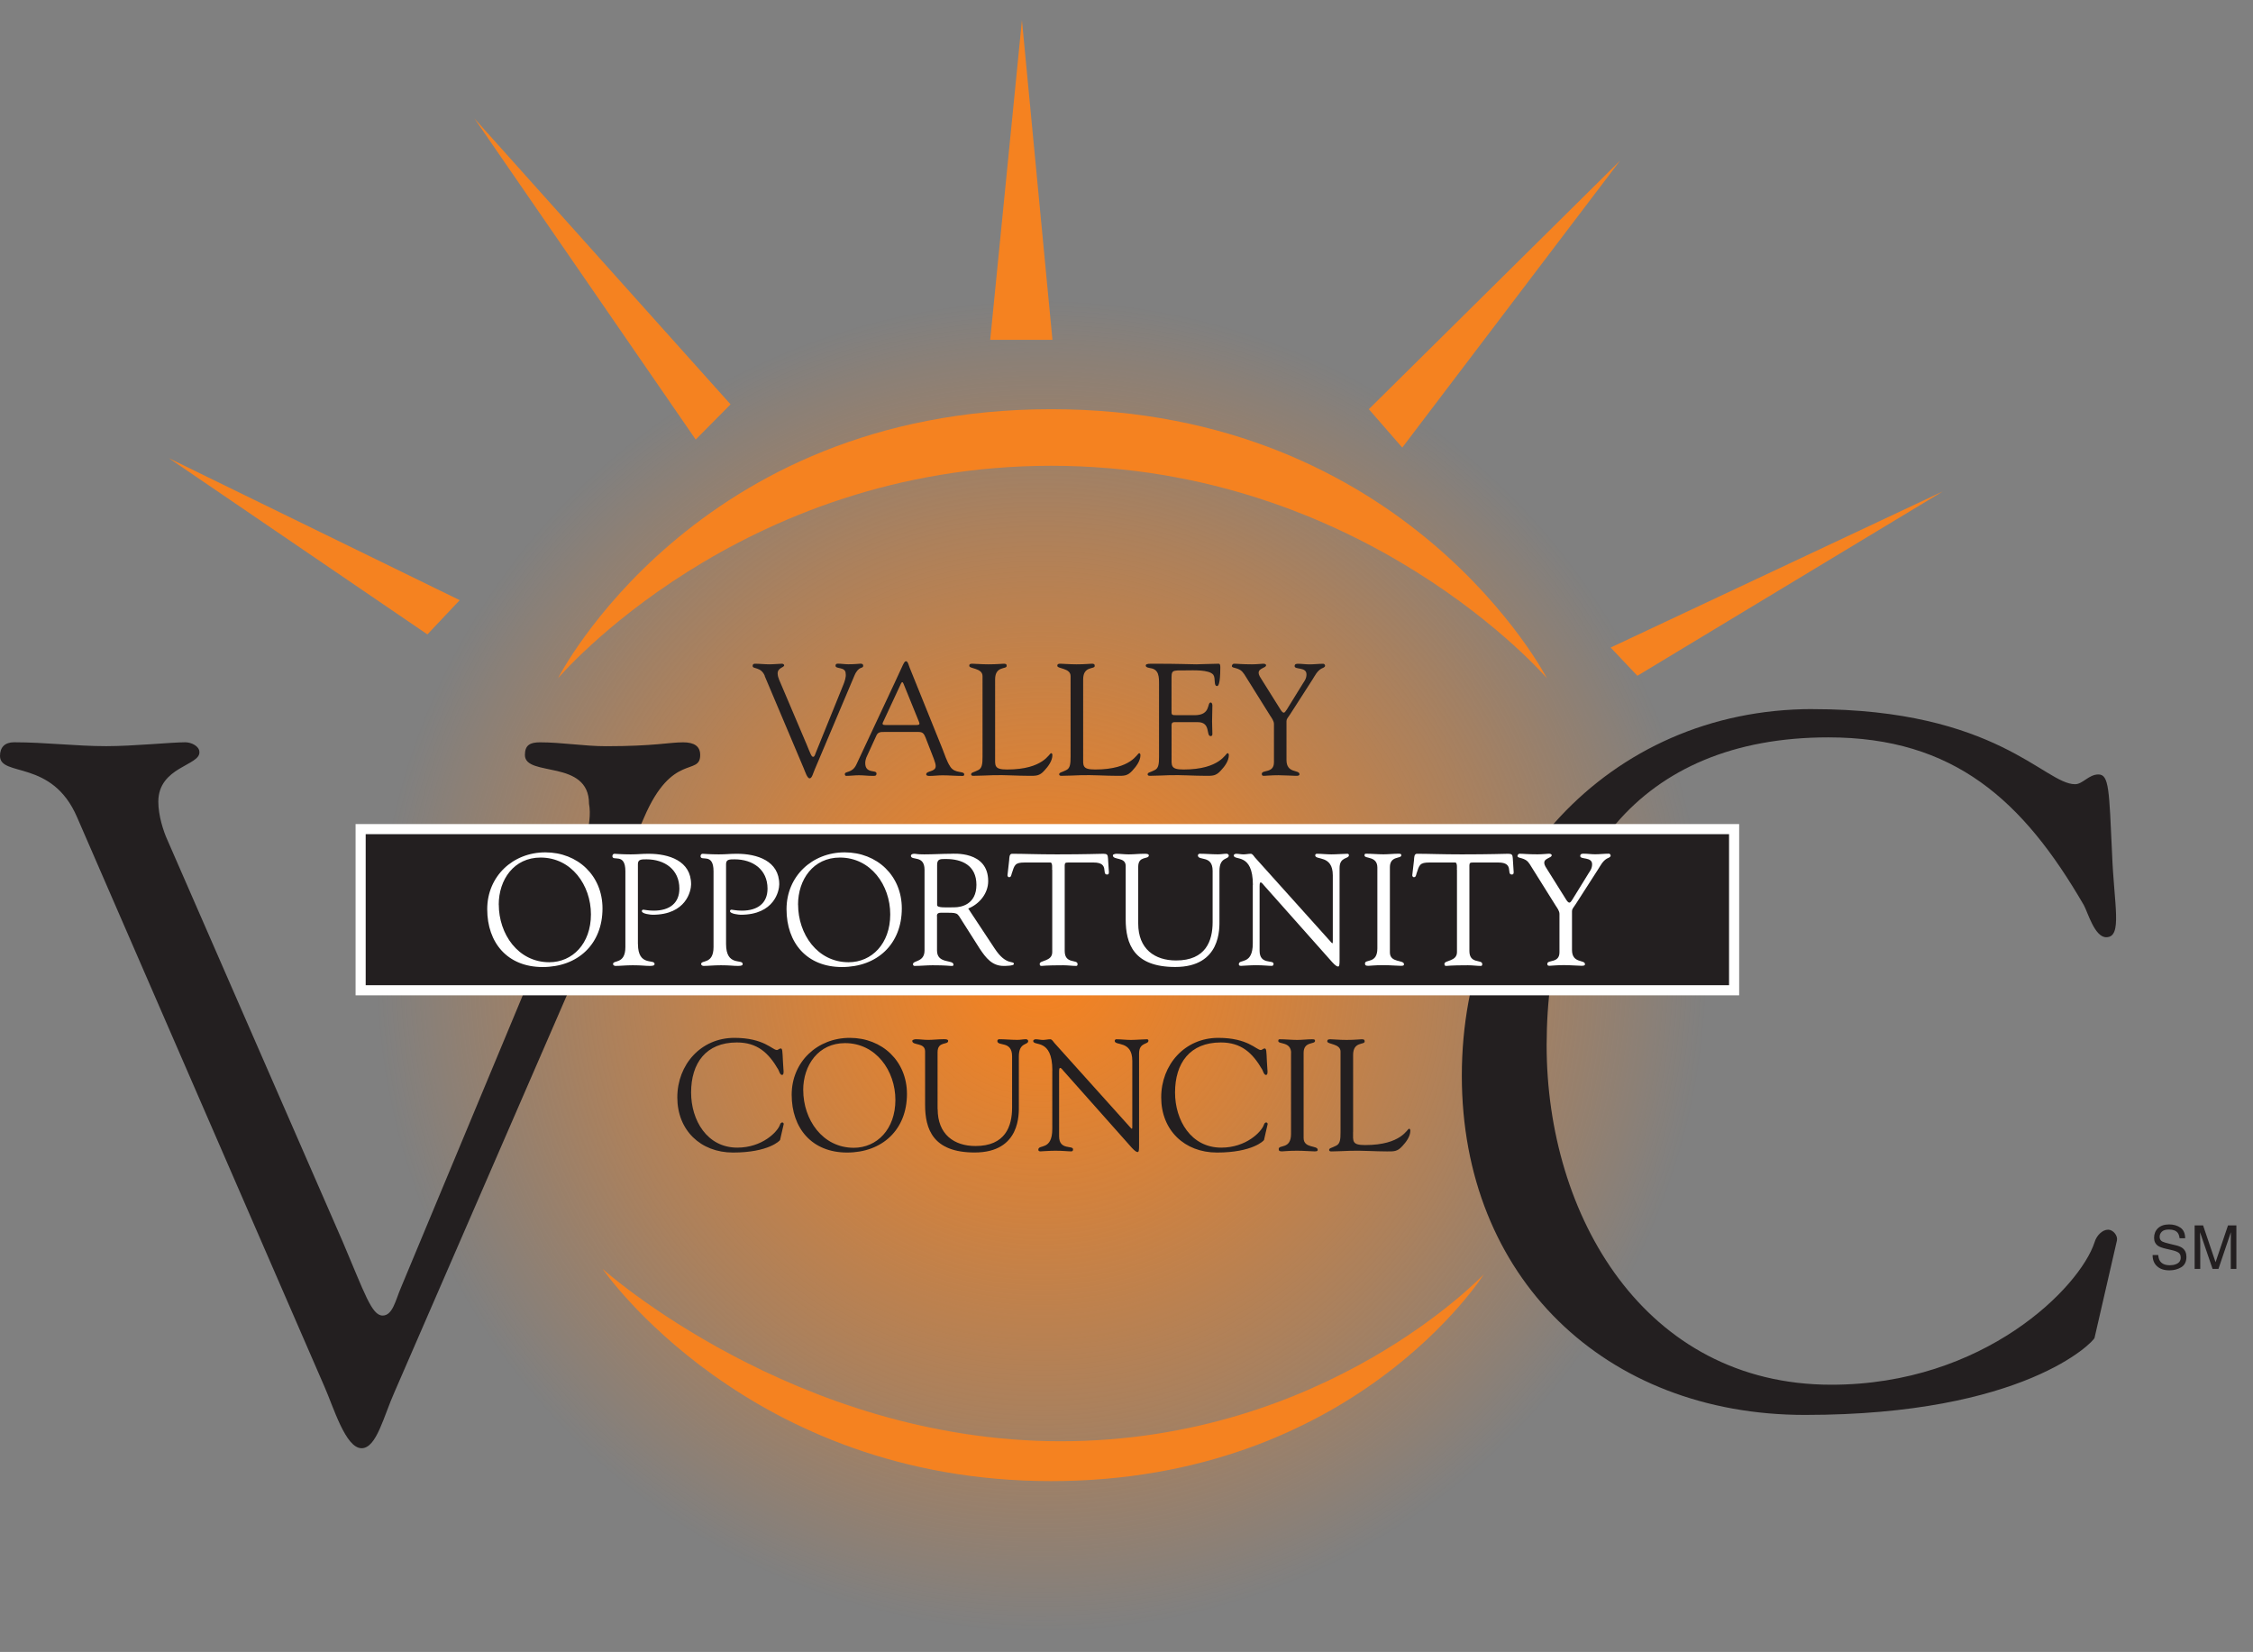 <?xml version="1.0" encoding="UTF-8"?><svg id="Layer_1" xmlns="http://www.w3.org/2000/svg" xmlns:xlink="http://www.w3.org/1999/xlink" viewBox="0 0 446 327"><rect x="0" y="0" width="446" height="327" fill="#808080" stroke="none"/><defs><style>.cls-1{fill:#fff;}.cls-2{fill:#f58220;}.cls-3{fill:url(#radial-gradient);}.cls-4{stroke:#fff;stroke-miterlimit:10;stroke-width:2px;}.cls-4,.cls-5{fill:#231f20;}.cls-6{fill:none;}</style><radialGradient id="radial-gradient" cx="206.14" cy="204.81" fx="206.14" fy="204.81" r="131.77" gradientTransform="translate(0 396) scale(1 -1)" gradientUnits="userSpaceOnUse"><stop offset="0" stop-color="#f58220"/><stop offset=".11" stop-color="#f58220" stop-opacity=".92"/><stop offset=".35" stop-color="#f58220" stop-opacity=".7"/><stop offset=".67" stop-color="#f58220" stop-opacity=".37"/><stop offset="1" stop-color="#f58220" stop-opacity="0"/></radialGradient></defs><circle class="cls-3" cx="206.14" cy="191.19" r="131.77"/><path class="cls-5" d="m15.27,161.79c-4.96-11.58-15.27-7.91-15.27-12.16,0-1.74.99-2.7,2.78-2.7,6.15,0,12.3.77,18.24.77,5.35,0,12.89-.77,15.67-.77,1.19,0,2.78.77,2.78,1.93.2,2.7-8.13,2.9-8.13,9.84,0,2.7.99,5.79,1.78,7.53l34.7,79.51c4.36,10.23,5.75,14.67,7.93,14.67,1.98,0,2.58-3.09,3.57-5.4l34.5-82.79c1.19-2.89,3.57-9.07,2.78-13.12,0-8.88-12.69-5.21-12.69-9.65,0-1.93.99-2.51,2.97-2.51,4.36,0,8.73.77,13.09.77,9.52,0,12.5-.77,15.27-.77,2.18,0,3.37.77,3.37,2.51,0,4.24-5.55-.58-11.1,12.35l-49.38,113.67c-2.18,4.82-3.57,11.2-6.55,11.2-3.17,0-5.55-8.11-7.34-12.16L15.27,161.79Z"/><path class="cls-5" d="m151.4,133.79c-.78-1.88-2.41-1.28-2.41-1.97,0-.28.16-.44.44-.44.97,0,1.94.12,2.88.12.85,0,2.04-.12,2.48-.12.19,0,.44.12.44.31.03.44-1.29.47-1.29,1.6,0,.44.16.94.28,1.22l5.49,12.92c.69,1.66.91,2.38,1.25,2.38.31,0,.41-.5.56-.88l5.45-13.45c.19-.47.56-1.47.44-2.13,0-1.44-2.01-.85-2.01-1.57,0-.31.16-.41.47-.41.69,0,1.38.12,2.07.12,1.5,0,1.98-.12,2.41-.12.35,0,.53.12.53.41,0,.69-.88-.1-1.76,2l-7.81,18.47c-.35.78-.56,1.82-1.04,1.82s-.88-1.32-1.16-1.97l-7.74-18.31h.03Z"/><path class="cls-5" d="m183.26,146.08c-.31-.72-.5-1.19-1.38-1.19h-6.9c-.6,0-1.16,0-1.47.66l-2.01,4.39c-.09.22-.22.69-.22,1.1,0,2.2,2.23,1.26,2.23,2.07,0,.56-.44.47-.85.47-.88,0-1.75-.12-2.63-.12s-1.69.12-2.51.12c-.19,0-.28-.16-.28-.34,0-.66,1.47-.12,2.29-1.91l7.49-15.99c1.85-3.95,1.94-4.45,2.35-4.45.35,0,.56.91.66,1.16l6.52,16.15c.47,1.16.85,2.48,1.57,3.57.94,1.44,2.76.75,2.76,1.54,0,.28-.22.28-.44.28-1.29,0-2.57-.12-3.86-.12-.85,0-1.69.12-2.54.12-.19,0-.69,0-.69-.31,0-.75,1.88-.44,1.88-1.63,0-.69-.66-2.13-.97-2.98l-1-2.57v-.02Zm-8.46-3.13c-.22.44,0,.56.41.56h6.21c.69,0,.66-.22.5-.63l-3.07-7.56c-.16-.38-.31-.38-.5,0l-3.54,7.62h-.01Z"/><path class="cls-5" d="m196.99,149.72c0,1.85-.25,2.6,2.38,2.6,7.24,0,8.31-3.23,8.71-3.23.22,0,.25.31.25.38,0,1.13-.82,2.23-1.57,3.04-1,1.13-1.69,1.06-3.07,1.06-2.38,0-4.77-.19-7.15-.12-1.25.03-2.57.12-3.83.12-.28,0-.47-.06-.47-.31.06-.38.38-.31,1.38-.81.81-.38.88-1.25.88-2.73v-15.89c0-1.63-2.63-1.41-2.63-2.04,0-.35.22-.41.63-.41.66,0,1.63.12,3.17.12,1.79,0,2.54-.12,3.01-.12.41,0,.6.06.6.44,0,.72-2.29-.06-2.29,2.66v15.23h0Z"/><path class="cls-5" d="m214.42,149.72c0,1.85-.25,2.6,2.38,2.6,7.24,0,8.31-3.23,8.71-3.23.22,0,.25.31.25.38,0,1.13-.82,2.23-1.57,3.04-1,1.13-1.69,1.06-3.07,1.06-2.38,0-4.77-.19-7.15-.12-1.25.03-2.57.12-3.83.12-.28,0-.47-.06-.47-.31.06-.38.37-.31,1.38-.81.81-.38.88-1.25.88-2.73v-15.89c0-1.63-2.63-1.41-2.63-2.04,0-.35.22-.41.63-.41.66,0,1.63.12,3.17.12,1.79,0,2.54-.12,3.01-.12.41,0,.6.06.6.44,0,.72-2.29-.06-2.29,2.66v15.23h0Z"/><path class="cls-5" d="m231.91,140.5c0,1.07-.06,1.07,1.19,1.07h3.39c3.26,0,2.41-2.51,3.17-2.51.25,0,.34.35.34.6,0,1.09-.06,2.16-.06,3.16,0,.82.06,1.63.06,2.48,0,.28-.13.41-.34.41-.97,0,.09-2.76-2.54-2.76h-4.64c-.66,0-.56.53-.56,1v5.77c0,1.85-.25,2.6,2.38,2.6,7.24,0,8.31-3.23,8.71-3.23.22,0,.25.31.25.38,0,1.13-.81,2.23-1.57,3.04-1,1.13-1.69,1.06-3.07,1.06-2.38,0-4.76-.19-7.15-.12-1.25.03-2.57.12-3.82.12-.28,0-.47-.06-.47-.31.06-.38.38-.31,1.38-.81.81-.38.88-1.25.88-2.73v-14.29c0-1.41,0-2.92-1.69-3.17-.25-.06-.94-.12-.94-.5,0-.25.19-.38,1.1-.38,5.92,0,7.56.12,8.87.12.63,0,3.51-.12,4.48-.12.25,0,.31.31.31.69,0,3.48-.44,3.73-.63,3.73-.75,0-.25-1.5-.75-2.22-.82-1.07-4.08-.88-5.33-.88-3.01,0-2.95-.13-2.95,1.98v5.83h0Z"/><path class="cls-5" d="m246.21,133.35c-.81-1.35-2.35-.97-2.35-1.5,0-.22.19-.47.41-.47.85,0,1.44.12,3.57.12,1.03,0,1.88-.12,2.19-.12.22,0,.6.03.6.31,0,.53-1.47.56-1.47,1.47,0,.5.38,1,.56,1.29l3.79,6.05c.25.38.44.57.63.57.16,0,.34-.22.6-.63l3.23-5.23c.22-.34.66-.88.66-1.72,0-1.54-2.35-.88-2.35-1.63,0-.41.31-.47.66-.47.75,0,1.54.12,2.29.12.91,0,1.82-.12,2.73-.12.19,0,.35.22.35.38,0,.34-.53.47-.75.59-.85.5-1.25,1.38-1.75,2.16l-4.39,6.83c-.5.78-.75.94-.75,1.41v7.68c0,2.73,2.57,1.85,2.57,2.82,0,.28-.28.31-.72.31-.47,0-2.29-.12-3.45-.12-1.41,0-2.54.12-2.82.12s-.47-.03-.47-.38c0-.88,2.41-.06,2.41-2.29v-7.59c0-.6-.47-1.22-.72-1.6l-5.23-8.37h-.03Z"/><path class="cls-5" d="m358.86,140.37c36.35,0,45.88,14.86,51.91,14.86,1.54,0,2.7-1.93,4.63-1.93,2.12,0,2.12,3.09,2.7,15.63.38,10.23,2.12,16.59-1.16,16.59-2.31,0-3.67-5.02-4.44-6.37-11.97-20.65-25.67-33.19-50.56-33.19-37.63,0-55.77,25.09-55.77,60.98,0,33.58,19.3,67.16,56.35,67.16,30.3,0,49.21-19.3,52.11-28.18.39-1.35,1.54-2.51,2.7-2.51.96,0,1.93,1.16,1.74,2.12l-4.44,19.3c-.19.77-13.9,15.25-57.32,15.25-39.56,0-67.93-27.21-67.93-67.16s28.75-72.56,69.47-72.56h0Z"/><path class="cls-5" d="m145.37,205.44c5.89,0,7.52,2.41,8.43,2.41.25,0,.44-.31.75-.31.34,0,.34.5.44,2.54.06,1.66.34,2.7-.19,2.7-.38,0-.6-.81-.72-1.04-1.94-3.35-4.17-5.39-8.21-5.39-6.11,0-9.06,4.08-9.06,9.91,0,5.45,3.13,10.91,9.15,10.91,4.92,0,7.99-3.13,8.46-4.58.06-.22.25-.41.44-.41.16,0,.31.19.28.34l-.72,3.14c-.03.12-2.26,2.48-9.31,2.48-6.43,0-11.03-4.42-11.03-10.91s4.67-11.79,11.29-11.79h0Z"/><path class="cls-5" d="m156.72,216.7c0-6.52,5.08-11.26,11.5-11.26s11.32,4.61,11.32,11.1c0,7.05-4.86,11.6-11.85,11.6s-10.97-4.83-10.97-11.44h0Zm2.29-.91c0,5.8,3.79,11.41,10,11.41,4.58,0,8.24-3.67,8.24-9.47s-3.86-11.25-9.97-11.25c-5.27,0-8.28,4.36-8.28,9.31h0Z"/><path class="cls-5" d="m185.62,219.55c0,5.01,3.26,7.3,7.49,7.3,5.89,0,7.24-3.89,7.24-7.59v-10.16c0-3.2-2.92-1.88-2.92-3.07,0-.16.22-.32.31-.32,1.22,0,2.45.13,3.67.13.6,0,1.16-.13,1.72-.13.16,0,.41.16.41.35,0,.88-1.85.19-1.85,3.07v9.72c0,1.54.38,9.28-8.75,9.28-8.24,0-9.81-4.61-9.81-9.44v-10.56c0-1.85-2.54-1.1-2.54-2.1,0-.22.53-.32.69-.32.81,0,1.6.13,2.44.13,1,0,2.01-.13,2.98-.13.16,0,1-.06,1,.32,0,.88-2.1,0-2.1,2.26v11.25h.02Z"/><path class="cls-5" d="m208.32,211.9c0-6.52-3.79-4.7-3.79-5.86,0-.19.31-.32.47-.32.5,0,.97.13,1.47.13.47,0,.97-.13,1.44-.13.34,0,.63.5.81.72l14.96,16.65c.19.22.31.34.38.34s.09-.09.09-.34v-13.1c0-4.11-3.48-2.92-3.48-3.95,0-.22.16-.32.34-.32.94,0,1.85.13,2.85.13,1.07,0,2.41-.13,3.17-.13.19,0,.31.09.31.28,0,.81-1.85.25-1.85,2.54v18.15c0,.91-.03,1.35-.28,1.35-.22,0-.53-.16-1.19-.88l-13.48-15.17c-.06-.06-.44-.6-.66-.6-.12,0-.22.09-.22.72v12.82c0,2.82,2.76,1.72,2.76,2.57,0,.16-.03.41-.34.41-.75,0-1.63-.13-3.17-.13-1.1,0-2.73.13-2.95.13-.38,0-.41-.19-.41-.35,0-1.1,2.76.28,2.76-4.1v-11.57h0Z"/><path class="cls-5" d="m241.17,205.44c5.89,0,7.52,2.41,8.43,2.41.25,0,.44-.31.75-.31.35,0,.35.5.44,2.54.06,1.66.34,2.7-.19,2.7-.38,0-.6-.81-.72-1.04-1.94-3.35-4.17-5.39-8.21-5.39-6.11,0-9.06,4.08-9.06,9.91,0,5.45,3.13,10.91,9.15,10.91,4.92,0,7.99-3.13,8.46-4.58.06-.22.25-.41.44-.41.16,0,.31.19.28.34l-.72,3.14c-.03.12-2.26,2.48-9.31,2.48-6.43,0-11.04-4.42-11.04-10.91s4.67-11.79,11.29-11.79h0Z"/><path class="cls-5" d="m255.59,208.42c-.03-2.29-2.54-1.66-2.54-2.35,0-.28.06-.35.31-.35,1.16,0,2.29.13,3.45.13.97,0,1.94-.13,2.91-.13.5,0,.6.06.6.32,0,.75-2.26.03-2.26,2.38v16.83c0,2.13,2.79,1.41,2.79,2.35,0,.22-.09.31-.63.31-.72,0-2.07-.13-3.42-.13-1.91,0-2.57.13-3.01.13-.56,0-.66-.16-.66-.47,0-.91,2.44.12,2.44-2.98v-16.05h.02Z"/><path class="cls-5" d="m267.85,224.06c0,1.85-.25,2.6,2.38,2.6,7.24,0,8.31-3.23,8.71-3.23.22,0,.25.31.25.38,0,1.13-.82,2.23-1.57,3.04-1,1.13-1.69,1.07-3.07,1.07-2.38,0-4.77-.19-7.15-.13-1.25.03-2.57.13-3.82.13-.28,0-.47-.06-.47-.31.06-.38.38-.31,1.38-.82.81-.38.88-1.25.88-2.73v-15.89c0-1.63-2.63-1.41-2.63-2.04,0-.34.22-.41.63-.41.66,0,1.63.13,3.17.13,1.79,0,2.54-.13,3.01-.13.41,0,.6.06.6.44,0,.72-2.29-.06-2.29,2.66v15.24h-.01Z"/><rect class="cls-4" x="71.39" y="164.12" width="271.89" height="31.9"/><path class="cls-1" d="m96.45,179.97c0-6.52,5.08-11.25,11.5-11.25s11.32,4.61,11.32,11.1c0,7.05-4.86,11.6-11.85,11.6s-10.97-4.83-10.97-11.44h0Zm2.29-.91c0,5.8,3.79,11.41,10,11.41,4.58,0,8.24-3.67,8.24-9.47s-3.86-11.25-9.97-11.25c-5.27,0-8.28,4.36-8.28,9.31h.01Z"/><path class="cls-1" d="m126.29,186.87c0,4.51,3.29,2.88,3.29,3.95,0,.22-.13.38-.91.38-1.07,0-1.54-.13-3.39-.13-1.47,0-2.51.13-3.42.13-.19,0-.5-.1-.5-.38,0-.85,2.44.12,2.44-3.35v-15.02c0-3.76-2.57-1.85-2.57-2.98,0-.25.16-.47.41-.47.28,0,1.38.12,3.2.12,1.57,0,2.07-.12,3.57-.12,3.98,0,8.4,1.38,8.4,6.05,0,1.25-.94,6.02-7.62,6.02-.31,0-2.13-.16-2.13-.72,0-.22.16-.28.31-.28.25,0,.91.19,2.04.19,3.2,0,5.08-1.54,5.08-4.36,0-3.79-2.92-5.8-6.52-5.8-1,0-1.69,0-1.69.94v15.83h0Z"/><path class="cls-1" d="m143.73,186.87c0,4.51,3.29,2.88,3.29,3.95,0,.22-.12.38-.91.38-1.07,0-1.54-.13-3.39-.13-1.47,0-2.51.13-3.42.13-.19,0-.5-.1-.5-.38,0-.85,2.45.12,2.45-3.35v-15.02c0-3.76-2.57-1.85-2.57-2.98,0-.25.16-.47.41-.47.28,0,1.38.12,3.2.12,1.57,0,2.07-.12,3.57-.12,3.98,0,8.4,1.38,8.4,6.05,0,1.25-.94,6.02-7.62,6.02-.31,0-2.13-.16-2.13-.72,0-.22.16-.28.31-.28.25,0,.91.19,2.04.19,3.2,0,5.08-1.54,5.08-4.36,0-3.79-2.92-5.8-6.52-5.8-1,0-1.69,0-1.69.94v15.83h0Z"/><path class="cls-1" d="m155.7,179.97c0-6.52,5.08-11.25,11.5-11.25s11.32,4.61,11.32,11.1c0,7.05-4.86,11.6-11.85,11.6s-10.97-4.83-10.97-11.44h0Zm2.29-.91c0,5.8,3.79,11.41,10,11.41,4.58,0,8.24-3.67,8.24-9.47s-3.86-11.25-9.97-11.25c-5.27,0-8.28,4.36-8.28,9.31h0Z"/><path class="cls-1" d="m196.92,187.78c2.26,3.45,3.79,2.29,3.79,3.04,0,.38-1.75.38-2.04.38-2.29,0-3.51-1.6-4.71-3.39l-3.48-5.48c-1.13-1.76-.66-1.66-4.17-1.66-1,0-.82.56-.82.88v6.61c0,2.7,3.26,1.73,3.26,2.79,0,.31-.28.25-.53.25-.28,0-1-.13-3.61-.13-1.19,0-2.38.13-3.57.13-.19,0-.31-.16-.31-.34,0-.79,2.29-.35,2.29-2.73v-15.96c0-3.01-2.7-1.73-2.7-2.79,0-.19.25-.38.63-.38.56,0,.41.12,2.01.12,1.82,0,3.61-.12,5.23-.12.5,0,7.43-.63,7.43,5.42,0,2.44-1.75,4.54-3.95,5.42l5.24,7.93h.01Zm-11.41-8.62c0,.6,1.94.44,3.42.44,1.35,0,4.36-.57,4.36-4.45s-2.91-5.11-5.99-5.11c-1.13,0-1.79-.06-1.79,1.16v7.96h0Z"/><path class="cls-1" d="m208.27,172.17c0-.22.12-1.41-.31-1.44h-5.11c-1.94,0-2.01.47-2.57,2.19-.09.31-.12.72-.53.72-.19,0-.31-.22-.31-.38l.34-3.04c.03-.38,0-1.22.56-1.22,2.45,0,4.86.12,8.9.12,5.67,0,8.56-.12,9.19-.12.72,0,.88.19.91.91l.16,2.51c.03.31.06.69-.34.69-1.16,0,.53-2.38-2.66-2.38h-4.48c-1.41,0-1.25-.13-1.25,1.53v15.99c0,2.63,2.54,1.6,2.54,2.57,0,.1.03.38-.28.38-.75,0-1.63-.13-2.54-.13-3.51,0-4.11.13-4.29.13-.28,0-.38-.1-.38-.41,0-.75,2.48-.44,2.48-2.32v-16.3h-.03Z"/><path class="cls-1" d="m225.32,182.82c0,5.02,3.26,7.3,7.49,7.3,5.9,0,7.24-3.89,7.24-7.59v-10.16c0-3.2-2.92-1.88-2.92-3.07,0-.15.22-.31.31-.31,1.22,0,2.45.12,3.67.12.6,0,1.16-.12,1.73-.12.16,0,.41.16.41.35,0,.88-1.85.19-1.85,3.07v9.72c0,1.54.37,9.28-8.75,9.28-8.24,0-9.81-4.61-9.81-9.44v-10.56c0-1.85-2.54-1.1-2.54-2.1,0-.22.53-.31.69-.31.81,0,1.6.12,2.45.12,1,0,2.01-.12,2.98-.12.16,0,1-.06,1,.31,0,.88-2.1,0-2.1,2.26v11.25Z"/><path class="cls-1" d="m248.02,175.17c0-6.52-3.79-4.7-3.79-5.86,0-.19.31-.31.47-.31.5,0,.97.12,1.47.12.47,0,.97-.12,1.44-.12.34,0,.63.5.81.72l14.95,16.64c.19.22.31.35.38.35s.09-.1.09-.35v-13.1c0-4.11-3.48-2.92-3.48-3.95,0-.22.16-.31.34-.31.94,0,1.85.12,2.85.12,1.07,0,2.41-.12,3.17-.12.19,0,.31.1.31.28,0,.81-1.85.25-1.85,2.54v18.15c0,.91-.03,1.35-.28,1.35-.22,0-.53-.16-1.19-.88l-13.48-15.17c-.06-.06-.44-.6-.66-.6-.12,0-.22.1-.22.72v12.82c0,2.82,2.76,1.72,2.76,2.57,0,.16-.03.41-.35.41-.75,0-1.63-.13-3.16-.13-1.1,0-2.73.13-2.95.13-.38,0-.41-.19-.41-.34,0-1.1,2.76.28,2.76-4.11v-11.57h.02Z"/><path class="cls-1" d="m272.66,171.69c-.03-2.29-2.54-1.66-2.54-2.35,0-.28.06-.35.31-.35,1.16,0,2.29.12,3.45.12.97,0,1.94-.12,2.92-.12.5,0,.6.06.6.31,0,.75-2.26.03-2.26,2.38v16.84c0,2.13,2.79,1.41,2.79,2.35,0,.22-.09.31-.63.31-.72,0-2.07-.13-3.42-.13-1.91,0-2.57.13-3.01.13-.56,0-.66-.16-.66-.47,0-.91,2.45.13,2.45-2.98v-16.05h0Z"/><path class="cls-1" d="m288.4,172.17c0-.22.12-1.41-.31-1.44h-5.11c-1.94,0-2.01.47-2.57,2.19-.09.31-.12.72-.53.72-.19,0-.31-.22-.31-.38l.35-3.04c.03-.38,0-1.22.56-1.22,2.45,0,4.86.12,8.9.12,5.67,0,8.56-.12,9.18-.12.72,0,.88.19.91.91l.16,2.51c.03.31.06.69-.35.69-1.16,0,.53-2.38-2.66-2.38h-4.48c-1.41,0-1.26-.13-1.26,1.53v15.99c0,2.63,2.54,1.6,2.54,2.57,0,.1.03.38-.28.38-.75,0-1.63-.13-2.54-.13-3.51,0-4.11.13-4.29.13-.28,0-.37-.1-.37-.41,0-.75,2.48-.44,2.48-2.32v-16.3h-.02Z"/><path class="cls-1" d="m302.75,170.97c-.81-1.35-2.35-.97-2.35-1.51,0-.22.19-.47.41-.47.85,0,1.44.12,3.57.12,1.04,0,1.88-.12,2.19-.12.22,0,.6.03.6.31,0,.54-1.47.56-1.47,1.47,0,.5.38,1,.56,1.29l3.79,6.05c.25.38.44.56.63.56.16,0,.35-.22.6-.63l3.23-5.24c.22-.34.66-.88.66-1.72,0-1.54-2.35-.88-2.35-1.63,0-.41.31-.47.66-.47.75,0,1.54.12,2.29.12.91,0,1.82-.12,2.73-.12.19,0,.34.22.34.38,0,.35-.53.47-.75.6-.85.5-1.25,1.38-1.76,2.16l-4.39,6.83c-.5.79-.75.94-.75,1.41v7.68c0,2.73,2.57,1.85,2.57,2.82,0,.28-.28.31-.72.31-.47,0-2.29-.13-3.45-.13-1.41,0-2.54.13-2.82.13s-.47-.03-.47-.38c0-.88,2.41-.06,2.41-2.29v-7.59c0-.6-.47-1.22-.72-1.6l-5.24-8.37v.03Z"/><path class="cls-2" d="m110.47,134.25s35.64-42.05,97.63-42.05,98.12,42.05,98.12,42.05c0,0-27.49-53.25-98.12-53.25s-97.63,53.25-97.63,53.25Z"/><path class="cls-2" d="m293.73,252.24s-31.12,33.05-83.76,33.05-90.69-34.12-90.69-34.12c0,0,28.78,42.01,88.76,42.01s85.7-40.95,85.7-40.95h0Z"/><polyline class="cls-2" points="202.3 4 196.02 67.27 208.34 67.27"/><polygon class="cls-2" points="320.71 31.79 270.97 81 277.59 88.6 320.71 31.79"/><polygon class="cls-2" points="318.84 128.18 324.13 133.77 384.6 97.27 318.84 128.18"/><polygon class="cls-2" points="93.91 23.44 137.72 87.01 144.62 80.04 93.91 23.44"/><polygon class="cls-2" points="33.44 90.7 84.61 125.58 91 118.8 33.44 90.7"/><path class="cls-5" d="m427.24,248.4c.03.49.14.88.33,1.19.37.57,1.03.86,1.97.86.42,0,.81-.06,1.15-.19.67-.24,1-.68,1-1.3,0-.47-.14-.8-.43-1-.29-.2-.74-.37-1.35-.51l-1.13-.26c-.74-.17-1.26-.36-1.57-.57-.53-.36-.79-.9-.79-1.61,0-.77.26-1.41.78-1.9s1.26-.74,2.21-.74c.88,0,1.62.22,2.24.65.61.44.92,1.13.92,2.09h-1.1c-.06-.46-.18-.81-.36-1.06-.34-.45-.92-.67-1.74-.67-.66,0-1.13.14-1.42.43s-.43.62-.43,1.01c0,.42.17.73.51.93.22.12.73.28,1.52.47l1.17.28c.56.13,1,.31,1.31.54.53.4.79.99.79,1.75,0,.95-.34,1.63-1.01,2.05-.68.41-1.46.62-2.36.62-1.04,0-1.86-.27-2.45-.82-.59-.54-.88-1.28-.87-2.21h1.1v-.03Z"/><path class="cls-5" d="m434.45,242.57h1.67l2.47,7.28,2.46-7.28h1.66v8.61h-1.11v-5.08c0-.18,0-.47.01-.87,0-.41.01-.84.01-1.31l-2.46,7.26h-1.16l-2.48-7.26v.26c0,.21,0,.53.02.96.01.43.02.75.02.95v5.08h-1.11v-8.61h0Z"/><rect class="cls-6" width="446" height="327"/></svg>